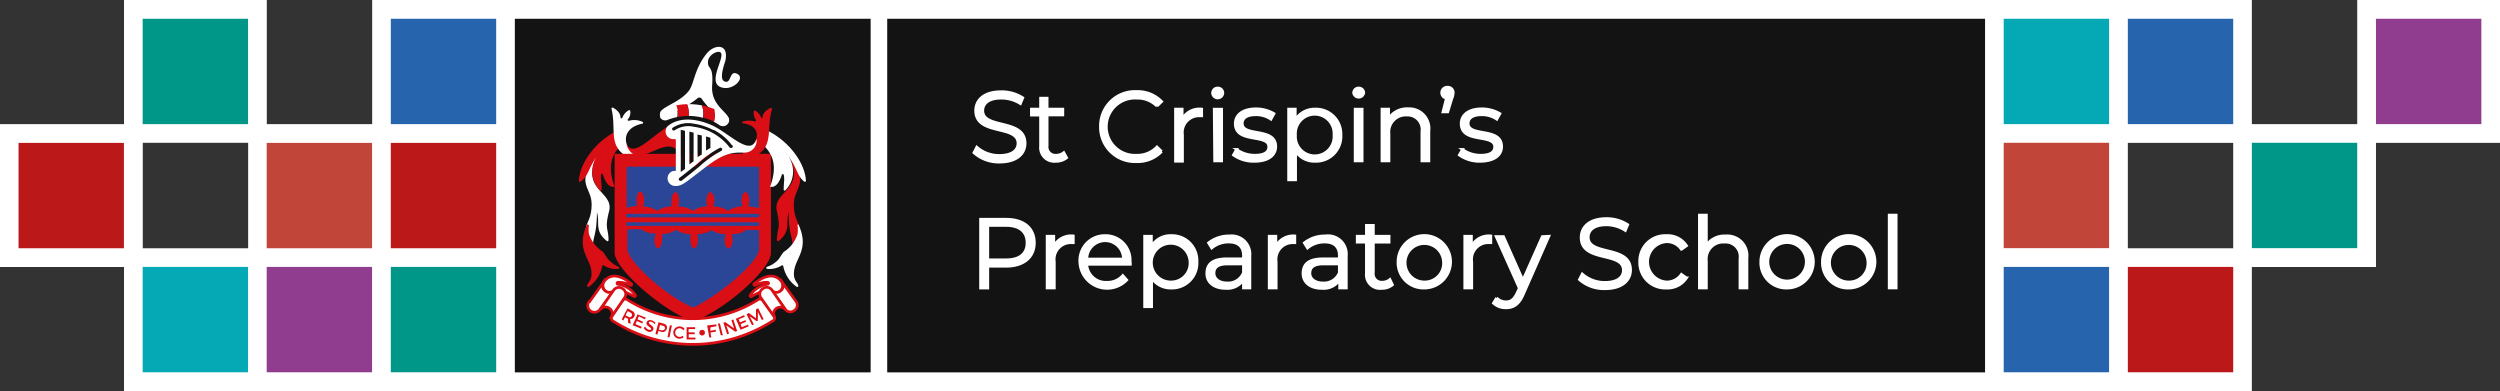 <svg id="Layer_1" data-name="Layer 1" xmlns="http://www.w3.org/2000/svg" viewBox="0 0 229.2 35.85"><rect x="0" y="0" width="229.2" height="35.85" fill="#333333" stroke="none"/><defs><style>.cls-1,.cls-10,.cls-16,.cls-3{fill:#fff;}.cls-2{fill:#131313;}.cls-3{stroke:#fff;}.cls-15,.cls-16,.cls-3{stroke-miterlimit:10;stroke-width:0.25px;}.cls-4{fill:#2665ae;}.cls-5{fill:#bb181a;}.cls-6{fill:#009688;}.cls-7{fill:#c2453a;}.cls-8{fill:#903d8f;}.cls-9{fill:#05a9b5;}.cls-10,.cls-11,.cls-12{fill-rule:evenodd;}.cls-11,.cls-14{fill:#da0e15;}.cls-12{fill:#2c4697;}.cls-13,.cls-15{fill:none;}.cls-15,.cls-16{stroke:#da0e15;}</style></defs><title>Artboard 10</title><path class="cls-1" d="M229.2,0H216.11V11.38h-9.66V0H34.12V11.38H24.46V0H11.37V11.38H0v13.1H11.37V35.85H206.45V24.48h11.38V13.1H229.2ZM22.75,22.76H13.09V13.09h9.66ZM195.08,13.1h9.66v9.66h-9.66Z"/><rect class="cls-2" x="81.34" y="1.72" width="100.65" height="32.42"/><path class="cls-3" d="M89.29,14l.26-.51a3.11,3.11,0,0,0,2.08.76c1.18,0,1.7-.49,1.7-1.11,0-1.73-3.88-.67-3.88-3,0-.93.72-1.73,2.32-1.73a3.55,3.55,0,0,1,2,.56l-.22.53A3.25,3.25,0,0,0,91.77,9c-1.15,0-1.67.51-1.67,1.14,0,1.73,3.88.69,3.88,3,0,.93-.73,1.72-2.35,1.72A3.41,3.41,0,0,1,89.29,14Z"/><path class="cls-3" d="M97.79,14.46a1.54,1.54,0,0,1-1,.33,1.26,1.26,0,0,1-1.39-1.38V10.55h-.84V10h.84V9H96v1h1.44v.54H96v2.83a.76.76,0,0,0,.82.86,1.11,1.11,0,0,0,.71-.24Z"/><path class="cls-3" d="M100.89,11.6a3.16,3.16,0,0,1,3.3-3.21,3.07,3.07,0,0,1,2.31.92l-.43.42A2.5,2.5,0,0,0,104.21,9a2.62,2.62,0,1,0,0,5.23,2.47,2.47,0,0,0,1.86-.76l.43.42a3.05,3.05,0,0,1-2.32.93A3.16,3.16,0,0,1,100.89,11.6Z"/><path class="cls-3" d="M110.17,10v.62H110a1.53,1.53,0,0,0-1.59,1.74v2.42h-.64V10h.61v.93A1.79,1.79,0,0,1,110.17,10Z"/><path class="cls-3" d="M111.17,8.52a.46.46,0,0,1,.47-.45.45.45,0,0,1,.47.44.47.47,0,0,1-.94,0Zm.15,1.49H112v4.74h-.64Z"/><path class="cls-3" d="M113.08,14.21l.29-.51a2.82,2.82,0,0,0,1.68.53c.9,0,1.27-.3,1.27-.77,0-1.23-3.07-.26-3.07-2.13,0-.78.67-1.35,1.87-1.35a3.22,3.22,0,0,1,1.68.44l-.28.51a2.44,2.44,0,0,0-1.4-.41c-.85,0-1.23.34-1.23.79,0,1.28,3.07.31,3.07,2.13,0,.82-.72,1.35-1.95,1.35A3.19,3.19,0,0,1,113.08,14.21Z"/><path class="cls-3" d="M122.94,12.38a2.29,2.29,0,0,1-2.36,2.41,2.06,2.06,0,0,1-1.8-.93v2.63h-.64V10h.61V11a2.06,2.06,0,0,1,1.83-1A2.29,2.29,0,0,1,122.94,12.38Zm-.64,0a1.77,1.77,0,1,0-3.53,0,1.77,1.77,0,1,0,3.53,0Z"/><path class="cls-3" d="M124.1,8.52a.45.45,0,0,1,.46-.45.45.45,0,0,1,.47.44.47.47,0,0,1-.93,0Zm.14,1.49h.64v4.74h-.64Z"/><path class="cls-3" d="M131,12v2.75h-.64V12.06A1.32,1.32,0,0,0,129,10.55a1.55,1.55,0,0,0-1.66,1.71v2.49h-.64V10h.61v.87a2,2,0,0,1,1.8-.9A1.81,1.81,0,0,1,131,12Z"/><path class="cls-3" d="M133.23,8.51a1.39,1.39,0,0,1-.12.51l-.38,1.24h-.44L132.61,9a.49.49,0,0,1,.14-1A.48.48,0,0,1,133.23,8.51Z"/><path class="cls-3" d="M133.79,14.21l.29-.51a2.82,2.82,0,0,0,1.68.53c.9,0,1.27-.3,1.27-.77,0-1.23-3.07-.26-3.07-2.13,0-.78.67-1.35,1.87-1.35a3.25,3.25,0,0,1,1.68.44l-.28.51a2.44,2.44,0,0,0-1.4-.41c-.85,0-1.23.34-1.23.79,0,1.28,3.07.31,3.07,2.13,0,.82-.72,1.35-2,1.35A3.18,3.18,0,0,1,133.79,14.21Z"/><path class="cls-3" d="M94.83,22.26c0,1.34-1,2.15-2.58,2.15H90.56v2H89.9V20.1h2.35C93.86,20.1,94.83,20.91,94.83,22.26Zm-.67,0c0-1-.66-1.59-1.92-1.59H90.56v3.15h1.68C93.5,23.82,94.16,23.25,94.16,22.26Z"/><path class="cls-3" d="M98.4,21.63v.62h-.15A1.53,1.53,0,0,0,96.66,24V26.4H96V21.66h.61v.93A1.78,1.78,0,0,1,98.4,21.63Z"/><path class="cls-3" d="M103.63,24.23h-4a1.75,1.75,0,0,0,1.86,1.65,1.87,1.87,0,0,0,1.45-.62l.36.41A2.5,2.5,0,0,1,99,24a2.28,2.28,0,0,1,2.31-2.4,2.25,2.25,0,0,1,2.3,2.4C103.64,24.09,103.63,24.16,103.63,24.23Zm-4-.48H103a1.68,1.68,0,0,0-3.36,0Z"/><path class="cls-3" d="M109.74,24a2.29,2.29,0,0,1-2.36,2.41,2.08,2.08,0,0,1-1.8-.93v2.64h-.64V21.66h.62v.94a2,2,0,0,1,1.82-1A2.29,2.29,0,0,1,109.74,24Zm-.64,0a1.77,1.77,0,1,0-1.76,1.85A1.73,1.73,0,0,0,109.1,24Z"/><path class="cls-3" d="M114.59,23.46V26.4H114v-.74a1.77,1.77,0,0,1-1.63.78c-1.07,0-1.73-.55-1.73-1.37s.47-1.34,1.83-1.34H114v-.29c0-.81-.46-1.25-1.34-1.25a2.39,2.39,0,0,0-1.57.55l-.29-.47a3,3,0,0,1,1.92-.64A1.68,1.68,0,0,1,114.59,23.46ZM114,25V24.2h-1.48c-.92,0-1.22.36-1.22.85s.44.89,1.2.89A1.51,1.51,0,0,0,114,25Z"/><path class="cls-3" d="M118.71,21.63v.62h-.15A1.53,1.53,0,0,0,117,24V26.4h-.64V21.66h.61v.93A1.78,1.78,0,0,1,118.71,21.63Z"/><path class="cls-3" d="M123.43,23.46V26.4h-.61v-.74a1.77,1.77,0,0,1-1.63.78c-1.07,0-1.73-.55-1.73-1.37s.47-1.34,1.83-1.34h1.5v-.29c0-.81-.46-1.25-1.34-1.25a2.44,2.44,0,0,0-1.58.55l-.29-.47a3,3,0,0,1,1.93-.64A1.68,1.68,0,0,1,123.43,23.46ZM122.79,25V24.2H121.3c-.91,0-1.21.36-1.21.85s.44.89,1.2.89A1.51,1.51,0,0,0,122.79,25Z"/><path class="cls-3" d="M127.66,26.11a1.49,1.49,0,0,1-1,.33,1.25,1.25,0,0,1-1.39-1.37V22.2h-.84v-.54h.84v-1h.64v1h1.44v.54h-1.44V25a.76.76,0,0,0,.82.87,1.07,1.07,0,0,0,.7-.25Z"/><path class="cls-3" d="M128.17,24a2.41,2.41,0,1,1,2.41,2.41A2.33,2.33,0,0,1,128.17,24Zm4.17,0a1.76,1.76,0,1,0-1.76,1.85A1.72,1.72,0,0,0,132.34,24Z"/><path class="cls-3" d="M136.68,21.63v.62h-.16A1.53,1.53,0,0,0,134.93,24V26.4h-.64V21.66h.61v.93A1.79,1.79,0,0,1,136.68,21.63Z"/><path class="cls-3" d="M142,21.66,139.65,27c-.4.92-.9,1.22-1.58,1.22a1.61,1.61,0,0,1-1.15-.43l.29-.48a1.19,1.19,0,0,0,.87.36c.42,0,.71-.2,1-.79l.21-.46-2.12-4.73h.67l1.78,4,1.78-4Z"/><path class="cls-3" d="M144.8,25.63l.26-.51a3.1,3.1,0,0,0,2.08.77c1.18,0,1.69-.5,1.69-1.12,0-1.73-3.87-.67-3.87-3,0-.93.72-1.73,2.32-1.73a3.55,3.55,0,0,1,1.95.56l-.22.53a3.25,3.25,0,0,0-1.73-.52c-1.16,0-1.67.51-1.67,1.14,0,1.73,3.88.69,3.88,3,0,.93-.74,1.72-2.35,1.72A3.41,3.41,0,0,1,144.8,25.63Z"/><path class="cls-3" d="M150.33,24a2.33,2.33,0,0,1,2.44-2.4,2.06,2.06,0,0,1,1.85.93l-.47.33a1.61,1.61,0,0,0-1.38-.7,1.85,1.85,0,0,0,0,3.69,1.61,1.61,0,0,0,1.38-.7l.47.33a2.08,2.08,0,0,1-1.85.93A2.33,2.33,0,0,1,150.33,24Z"/><path class="cls-3" d="M160.16,23.65V26.4h-.64V23.72a1.33,1.33,0,0,0-1.42-1.52,1.55,1.55,0,0,0-1.66,1.71V26.4h-.64V19.72h.64v2.77a2,2,0,0,1,1.77-.86A1.81,1.81,0,0,1,160.16,23.65Z"/><path class="cls-3" d="M161.43,24a2.41,2.41,0,1,1,2.42,2.41A2.33,2.33,0,0,1,161.43,24Zm4.17,0a1.76,1.76,0,1,0-3.52,0,1.76,1.76,0,1,0,3.52,0Z"/><path class="cls-3" d="M167.08,24a2.41,2.41,0,1,1,2.41,2.41A2.32,2.32,0,0,1,167.08,24Zm4.17,0a1.76,1.76,0,1,0-1.76,1.85A1.72,1.72,0,0,0,171.25,24Z"/><path class="cls-3" d="M173.2,19.72h.64V26.4h-.64Z"/><rect class="cls-4" x="35.83" y="1.72" width="9.66" height="9.66"/><rect class="cls-5" x="35.83" y="13.1" width="9.66" height="9.66"/><rect class="cls-6" x="35.83" y="24.47" width="9.66" height="9.66"/><rect class="cls-7" x="24.45" y="13.1" width="9.66" height="9.66"/><rect class="cls-8" x="24.45" y="24.47" width="9.66" height="9.66"/><rect class="cls-6" x="13.08" y="1.72" width="9.66" height="9.66"/><rect class="cls-9" x="13.08" y="24.47" width="9.66" height="9.66"/><rect class="cls-5" x="1.7" y="13.1" width="9.66" height="9.66"/><polyline class="cls-8" points="227.49 1.72 217.83 1.72 217.83 11.38 227.49 11.38"/><rect class="cls-6" x="206.45" y="13.09" width="9.66" height="9.66"/><rect class="cls-4" x="195.08" y="1.72" width="9.66" height="9.66"/><rect class="cls-5" x="195.08" y="24.47" width="9.66" height="9.66"/><rect class="cls-9" x="183.7" y="1.72" width="9.66" height="9.66"/><rect class="cls-7" x="183.7" y="13.09" width="9.66" height="9.66"/><rect class="cls-4" x="183.7" y="24.47" width="9.66" height="9.66"/><path class="cls-2" d="M79.82,1.72H47.2V34.14H79.82"/><path class="cls-10" d="M54.91,14c-2.33,2.83-.67,3.07-.67,4.73,0,2.15-1.29,1.69.13,4.08-.07-1.18.33-1,.36-3.35.29,1-.26,1.69.91,2.64a.1.1,0,0,0,.15-.07c0-1.14-.38-1,.05-2.66.49-1.9-2.89-1.93-.93-5.37Z"/><path class="cls-11" d="M55,14a2.46,2.46,0,0,0,0,3.45.09.09,0,0,0,.16-.06c0-.7-.1-.92-.06-1.37a.09.09,0,0,1,.18,0c.22.69.56,1.21,1.07,1.1-.93-2.5.3-3.41.57-3.8,0-.39.13-1.3-.24-1.39-2.07,1-3.53,3-3.61,4.65a.09.09,0,0,0,.13.08C54.06,16.1,53.92,15.22,55,14Z"/><path class="cls-10" d="M57.34,14.27c-1.57-1-.83-2.48-1.28-4.3a.1.1,0,0,1,.14-.1c.6.34.68.68.69.92a.09.09,0,0,0,.17,0,1.31,1.31,0,0,1,.58-.68.09.09,0,0,1,.14.06.93.93,0,0,1-.22.77.09.09,0,0,0,.11.13,1.8,1.8,0,0,1,1.23.1.09.09,0,0,1,0,.17c-2.38.45-1.69,2.94.19,2.94l-1.68,0Z"/><polygon class="cls-12" points="62.18 15.07 57.17 15.07 57.17 23.25 59.23 26.06 63.58 28.72 67.53 26.06 69.98 23.25 69.98 15.07 64.72 15.07 62.15 16.9 62.18 15.07"/><path class="cls-12" d="M62.48,18.63a.14.14,0,0,1-.09,0,.14.14,0,0,1-.11-.06.13.13,0,0,1,0-.2"/><path class="cls-10" d="M63.9,9.05a.27.27,0,0,1,.43,0,6.2,6.2,0,0,0,2.46,2.12c.32-.83-1.65-1.28-1.5-3.34s-.51-1.33-.36-2.34v0a1.14,1.14,0,0,1,.93-.74c1.09,0-1.45,3.07.52,3.31.9.13,1.9-.87,1.26-1.26h0c-.78-.46-.57.84-1.14.69-.18-.06-.6-.15,0-1.91,0,0,0,0,0,0,.35-1.64-1-1.52-1.69-.7-1.15,1.41-1.16,2.76-1.64,3.42-.76,1-2.11,1.35-2.56,1.87a.26.26,0,0,0,.29.42A9,9,0,0,0,63.9,9.05Z"/><path class="cls-11" d="M65.7,14.06a16.69,16.69,0,0,0-1.4,1.06.09.09,0,0,0,.06.16H69.5a.09.09,0,0,1,.09.09V19a.08.08,0,0,1-.11.08,3.24,3.24,0,0,0-.76-.13.1.1,0,0,1-.09-.12,1.54,1.54,0,0,0,.06-.43c0-.42-.15-.78-.36-.78s-.34.36-.34.78a1.77,1.77,0,0,0,.05.41.09.09,0,0,1-.07.12,2.2,2.2,0,0,0-1.18.37.09.09,0,0,1-.12,0,2,2,0,0,0-1.17-.35.09.09,0,0,1-.08-.12,1.25,1.25,0,0,0,.07-.43c0-.42-.18-.78-.36-.78s-.37.36-.37.78a1.35,1.35,0,0,0,.06.41.1.1,0,0,1-.08.12,2.22,2.22,0,0,0-1.16.37.09.09,0,0,1-.12,0,2,2,0,0,0-1.17-.35.09.09,0,0,1-.09-.11,1.67,1.67,0,0,0,.06-.44c0-.42-.15-.78-.33-.78s-.36.36-.36.78a1.36,1.36,0,0,0,0,.41.1.1,0,0,1-.08.12,2.27,2.27,0,0,0-1.18.37.09.09,0,0,1-.12,0,2,2,0,0,0-1.15-.35A.08.08,0,0,1,59,18.8a2.2,2.2,0,0,0,.05-.44c0-.42-.15-.78-.36-.78s-.33.36-.33.78a1.36,1.36,0,0,0,.05.41.09.09,0,0,1-.08.11,3.84,3.84,0,0,0-.76.16.09.09,0,0,1-.12-.08V15.37a.09.09,0,0,1,.09-.09h4.77a.09.09,0,0,0,.09-.09v-1a.09.09,0,0,0-.09-.09H56.44a.09.09,0,0,0-.09.09v9c0,1.44,4.4,5.31,7.15,6.27h.06c2.75-.93,7.12-4.74,7.12-6.27v-9a.09.09,0,0,0-.09-.09H65.7Zm3.89,8.74c0,1.26-3.79,4.34-6,5.38a.09.09,0,0,1-.07,0c-2.3-.92-6-4.18-6-5.38V21.11a.09.09,0,0,1,.09-.09h1.13a.11.11,0,0,1,.08,0,1.8,1.8,0,0,0,1.21.38c.06,0,.1.06.08.11A1.52,1.52,0,0,0,60,22c0,.42.15.76.33.76s.36-.34.36-.76a2,2,0,0,0,0-.44c0-.05,0-.1.08-.11a2.16,2.16,0,0,0,1.15-.35.11.11,0,0,1,.12,0,2.13,2.13,0,0,0,1.18.36s.1.06.08.11a1.52,1.52,0,0,0,0,.44c0,.42.15.76.33.76s.36-.34.36-.76a1.51,1.51,0,0,0-.06-.44.1.1,0,0,1,.09-.11,2.35,2.35,0,0,0,1.15-.33.08.08,0,0,1,.11,0,2.17,2.17,0,0,0,1.14.33.09.09,0,0,1,.08.12,1.18,1.18,0,0,0-.07.43c0,.42.18.76.37.76s.36-.34.36-.76a1.51,1.51,0,0,0-.06-.44.1.1,0,0,1,.09-.11,1.89,1.89,0,0,0,1.21-.38.09.09,0,0,1,.07,0H69.5a.09.09,0,0,1,.09.09Zm-.09-2.09h-12a.09.09,0,0,1-.09-.09v-.15a.09.09,0,0,1,.09-.09h12a.09.09,0,0,1,.09.09v.15A.09.09,0,0,1,69.5,20.71Zm0-.78h-12a.09.09,0,0,1-.09-.09v-.15a.09.09,0,0,1,.09-.09h12a.09.09,0,0,1,.09.09v.15A.09.09,0,0,1,69.5,19.93Z"/><path class="cls-11" d="M65.2,14.05h-.86v.12l-.39.24v-.36h-.36v.78l-.39.24v-1h-.4v1.23h.83l.27-.22C64.41,14.65,64.83,14.31,65.2,14.05Z"/><path class="cls-13" d="M70.36,28.69a.1.1,0,1,1-.17.09.1.1,0,0,1,0-.14A.09.09,0,0,1,70.36,28.69Z"/><path class="cls-11" d="M72.12,14c2.32,2.83.66,3.07.66,4.73,0,2.15,1.3,1.69-.12,4.08.06-1.18-.33-1-.36-3.35-.29,1,.26,1.69-.92,2.64a.1.1,0,0,1-.15-.07c0-1.14.38-1,0-2.66-.48-1.9,2.9-1.93.94-5.37Z"/><path class="cls-10" d="M72,14a2.45,2.45,0,0,1,0,3.45.09.09,0,0,1-.15-.06c0-.7.1-.92,0-1.37a.09.09,0,0,0-.17,0c-.22.69-.56,1.21-1.08,1.1.94-2.5-.3-3.41-.57-3.8,0-.39-.12-1.3.24-1.39,2.08,1,3.53,3,3.62,4.65a.1.1,0,0,1-.14.08C73,16.1,73.1,15.22,72,14Z"/><path class="cls-11" d="M62.27,14c.2-.16-.25-1.68-.25-1.68l-.63-.22.31-.8c-2,1.11-3.5,3.22-4.29,1.92C58.4,16,61,12.05,62.27,14Z"/><path class="cls-11" d="M69.81,10.84a1.36,1.36,0,0,0-.56-.69.09.09,0,0,0-.14.07,1,1,0,0,0,.2.78.09.09,0,0,1-.1.13,2.17,2.17,0,0,0-1.07,0,.09.09,0,0,0,0,.18c1.81.24,1.52,1.93,0,2.64a.09.09,0,0,0,0,.17l1.15.14a.07.07,0,0,0,.06,0c1.6-.93.9-2.45,1.42-4.25a.09.09,0,0,0-.13-.11c-.63.32-.73.66-.74.9A.09.09,0,0,1,69.81,10.84Z"/><path class="cls-10" d="M69.36,12.73c-.55,1.71-2.47-.52-4.12-1.26-2.32-1-3.55-.26-3.9,0h0a.69.69,0,0,0-.32.58.71.71,0,0,0,.6.7.92.92,0,0,0,.24,0,.09.09,0,0,1,.1.09v2.76a.08.08,0,0,1-.07.08l-.19,0h0l0,0a.7.7,0,0,0,.2,1.37c.26,0,.52,0,1.15-.47,2.11-1.58,3.08-2.59,4.74-2.59h.52A1.11,1.11,0,0,0,69.36,12.73Zm-3.21,1.09a10.4,10.4,0,0,0-2.06,1.47q-.71.59-1.62,1.29a.16.16,0,0,1-.09,0,.15.15,0,0,1-.09-.27c.61-.46,1.14-.9,1.61-1.28A10.27,10.27,0,0,1,66,13.55a.14.14,0,0,1,.19.08A.15.15,0,0,1,66.15,13.82Zm-3.74,1.95V11.9l.39.09v3.5Zm.79-.7v-3l.39.09v2.63Zm.75-.66V12.33l.39.09v1.75Zm.78-.61V12.51l.4.12v.93Zm2.35-.24a.11.11,0,0,1-.08,0,.14.14,0,0,1-.12-.06,5,5,0,0,0-3.29-1.88,2.25,2.25,0,0,0-1.72.31.16.16,0,0,1-.21,0,.15.15,0,0,1,0-.21,2.58,2.58,0,0,1,1.94-.38,5.31,5.31,0,0,1,1.11.28,4.88,4.88,0,0,1,.66.29l.07,0a5.12,5.12,0,0,1,1.13.8l.09.09a3.77,3.77,0,0,1,.42.49h0l0,0A.14.14,0,0,1,67.08,13.56Z"/><path class="cls-1" d="M62,9.66a5.7,5.7,0,0,0-1,.27c-.37.13-.58.49-.48.74l0,.1a.54.54,0,0,0,.73.2,6.62,6.62,0,0,1,.84-.24A2.18,2.18,0,0,0,62,9.66Z"/><path class="cls-1" d="M64.34,9.66A6.38,6.38,0,0,0,63,9.55a2.82,2.82,0,0,1,.14,1.08,5.17,5.17,0,0,1,1.31.17A2.14,2.14,0,0,0,64.34,9.66Z"/><path class="cls-1" d="M66.56,10.59A6.14,6.14,0,0,0,65.49,10a2.85,2.85,0,0,1-.06,1.16,3.77,3.77,0,0,1,.48.28.59.59,0,0,0,.74,0l.07-.08A.48.48,0,0,0,66.56,10.59Z"/><path class="cls-14" d="M65.49,10a6.63,6.63,0,0,0-1.15-.35,2.14,2.14,0,0,1,.14,1.14,5.2,5.2,0,0,1,1,.37A2.85,2.85,0,0,0,65.49,10Z"/><path class="cls-14" d="M63,9.55a6.23,6.23,0,0,0-1,.11,2.18,2.18,0,0,1,.15,1.07,5.21,5.21,0,0,1,1-.1A2.82,2.82,0,0,0,63,9.55Z"/><path class="cls-1" d="M70.79,29.45a13.55,13.55,0,0,1-14.56,0,.33.33,0,0,1-.15-.45l1-1.46a.31.31,0,0,1,.42-.07,11.16,11.16,0,0,0,12,0,.32.32,0,0,1,.43.07L71,29A.34.34,0,0,1,70.79,29.45Z"/><path class="cls-15" d="M70.79,29.45a13.55,13.55,0,0,1-14.56,0,.33.33,0,0,1-.15-.45l1-1.46a.31.31,0,0,1,.42-.07,11.16,11.16,0,0,0,12,0,.32.32,0,0,1,.43.07L71,29A.34.34,0,0,1,70.79,29.45Z"/><path class="cls-14" d="M57.58,29.6l0-.39-.05,0-.23-.12-.16.3L57,29.27l.53-1,.4.22c.25.13.33.33.21.54a.34.34,0,0,1-.37.21l.05.45Zm0-.57c.15.09.27.07.34-.07s0-.23-.13-.31l-.24-.13-.2.39Z"/><path class="cls-14" d="M59.2,29.12l-.07.16L58.57,29l-.12.28.5.22-.07.15-.49-.22-.13.28.57.25-.06.16L58,29.82l.45-1Z"/><path class="cls-14" d="M59.71,29.49c-.11,0-.19,0-.21.05-.09.23.52.31.39.69a.37.37,0,0,1-.5.16.66.66,0,0,1-.37-.32l.13-.13a.54.54,0,0,0,.3.28c.12.05.21,0,.24,0,.08-.24-.53-.31-.4-.68.07-.18.26-.24.49-.16a.81.81,0,0,1,.33.24L60,29.7A.76.76,0,0,0,59.71,29.49Z"/><path class="cls-14" d="M61.13,30.14a.39.39,0,0,1-.53.27l-.24-.07-.09.33-.18-.05.28-1.08.44.12C61.08,29.73,61.2,29.9,61.13,30.14Zm-.17,0c0-.15,0-.24-.21-.28l-.24-.07-.11.43.24.06C60.81,30.29,60.92,30.24,61,30.1Z"/><path class="cls-14" d="M61.6,29.84l-.22,1.08-.18,0,.21-1.09Z"/><path class="cls-14" d="M62.35,30.1a.38.38,0,0,0-.44.34.38.38,0,0,0,.35.44.46.46,0,0,0,.32-.09l.1.13a.63.63,0,0,1-.45.13.56.56,0,1,1,.13-1.12.64.64,0,0,1,.41.22l-.13.13A.42.42,0,0,0,62.35,30.1Z"/><path class="cls-14" d="M63.73,30v.17h-.6v.3h.55v.17h-.54v.31h.62v.17h-.81V30Z"/><path class="cls-14" d="M65.68,29.74l0,.17-.55.1,0,.32.5-.1,0,.17-.5.09.09.45-.19,0-.2-1.1Z"/><path class="cls-14" d="M66,29.66l.27,1.08-.19,0-.26-1.08Z"/><path class="cls-14" d="M66.49,29.53l.81.58-.24-.76.17-.06.35,1.06-.18.06-.81-.58.25.76-.18.05-.34-1.05Z"/><path class="cls-14" d="M68.22,28.89l.06.15-.56.24.12.28.5-.21.06.15-.5.21L68,30l.58-.24.06.16-.75.31-.43-1Z"/><path class="cls-14" d="M68.65,28.69l.66.49v-.82l.2-.1.5,1-.16.08-.37-.74v.79l-.11.06L68.73,29l.38.74-.16.08-.5-1Z"/><circle class="cls-14" cx="64.37" cy="30.5" r="0.26"/><path class="cls-16" d="M56.49,26.64a.7.7,0,0,1-1.14-.79c.72-1,1.82-.41,2.52.15a.09.09,0,0,1-.1.15,2.14,2.14,0,0,0-1.11-.27.09.09,0,0,0,0,.18,2.36,2.36,0,0,1,1.59,1,.09.09,0,0,1-.12.12C57.33,26.71,56.58,26.51,56.49,26.64Z"/><path class="cls-16" d="M54.05,27.66l1.28-1.79a.59.59,0,0,0,.17.81.58.58,0,0,0,.82-.1L55,28.37a.61.61,0,0,1-1-.71Z"/><path class="cls-16" d="M57.09,26.47a.58.58,0,0,1,.19.8l-1.23,1.8a.6.6,0,0,0-.19-.81.59.59,0,0,0-.82.12l.16-.24,1.07-1.55A.58.58,0,0,1,57.09,26.47Z"/><path class="cls-16" d="M70.54,26.64a.7.7,0,0,0,1.14-.79c-.73-1-1.83-.41-2.53.15a.09.09,0,0,0,.1.15,2.19,2.19,0,0,1,1.12-.27.09.09,0,0,1,0,.18,2.38,2.38,0,0,0-1.59,1,.09.09,0,0,0,.13.12C69.69,26.71,70.44,26.51,70.54,26.64Z"/><path class="cls-16" d="M73,27.66l-1.29-1.79a.59.59,0,0,1-.16.81.58.58,0,0,1-.82-.1L72,28.37a.58.58,0,0,0,.82.1A.59.59,0,0,0,73,27.66Z"/><path class="cls-16" d="M69.93,26.47a.59.59,0,0,0-.19.8L71,29.07a.61.61,0,0,1,1-.69l-.16-.24-1.07-1.55A.58.58,0,0,0,69.93,26.47Z"/><path class="cls-11" d="M53.79,20.64c-1,2.26.35,3,.44,4.33.05.77-.33.88-.4,1.22a.1.1,0,0,0,.17.09,3,3,0,0,0,1.21-1.88.09.09,0,0,1,.13-.07,2.15,2.15,0,0,0,1.36.32.1.1,0,0,0,0-.19A2.24,2.24,0,0,1,56,24c-.36-.27-.42-.55-.75-.94a3,3,0,0,1-1.26-1.63,2.91,2.91,0,0,1,0-.78C53.94,20.59,53.83,20.54,53.79,20.64Z"/><path class="cls-10" d="M73.23,20.64c1,2.26-.35,3-.44,4.33-.05.77.33.88.4,1.22a.1.1,0,0,1-.17.09,3,3,0,0,1-1.21-1.88.09.09,0,0,0-.13-.07,2.13,2.13,0,0,1-1.36.32.1.1,0,0,1,0-.19,2.24,2.24,0,0,0,.79-.43c.36-.27.42-.55.75-.94a3,3,0,0,0,1.26-1.63,2.91,2.91,0,0,0,0-.78C73.08,20.59,73.19,20.54,73.23,20.64Z"/></svg>